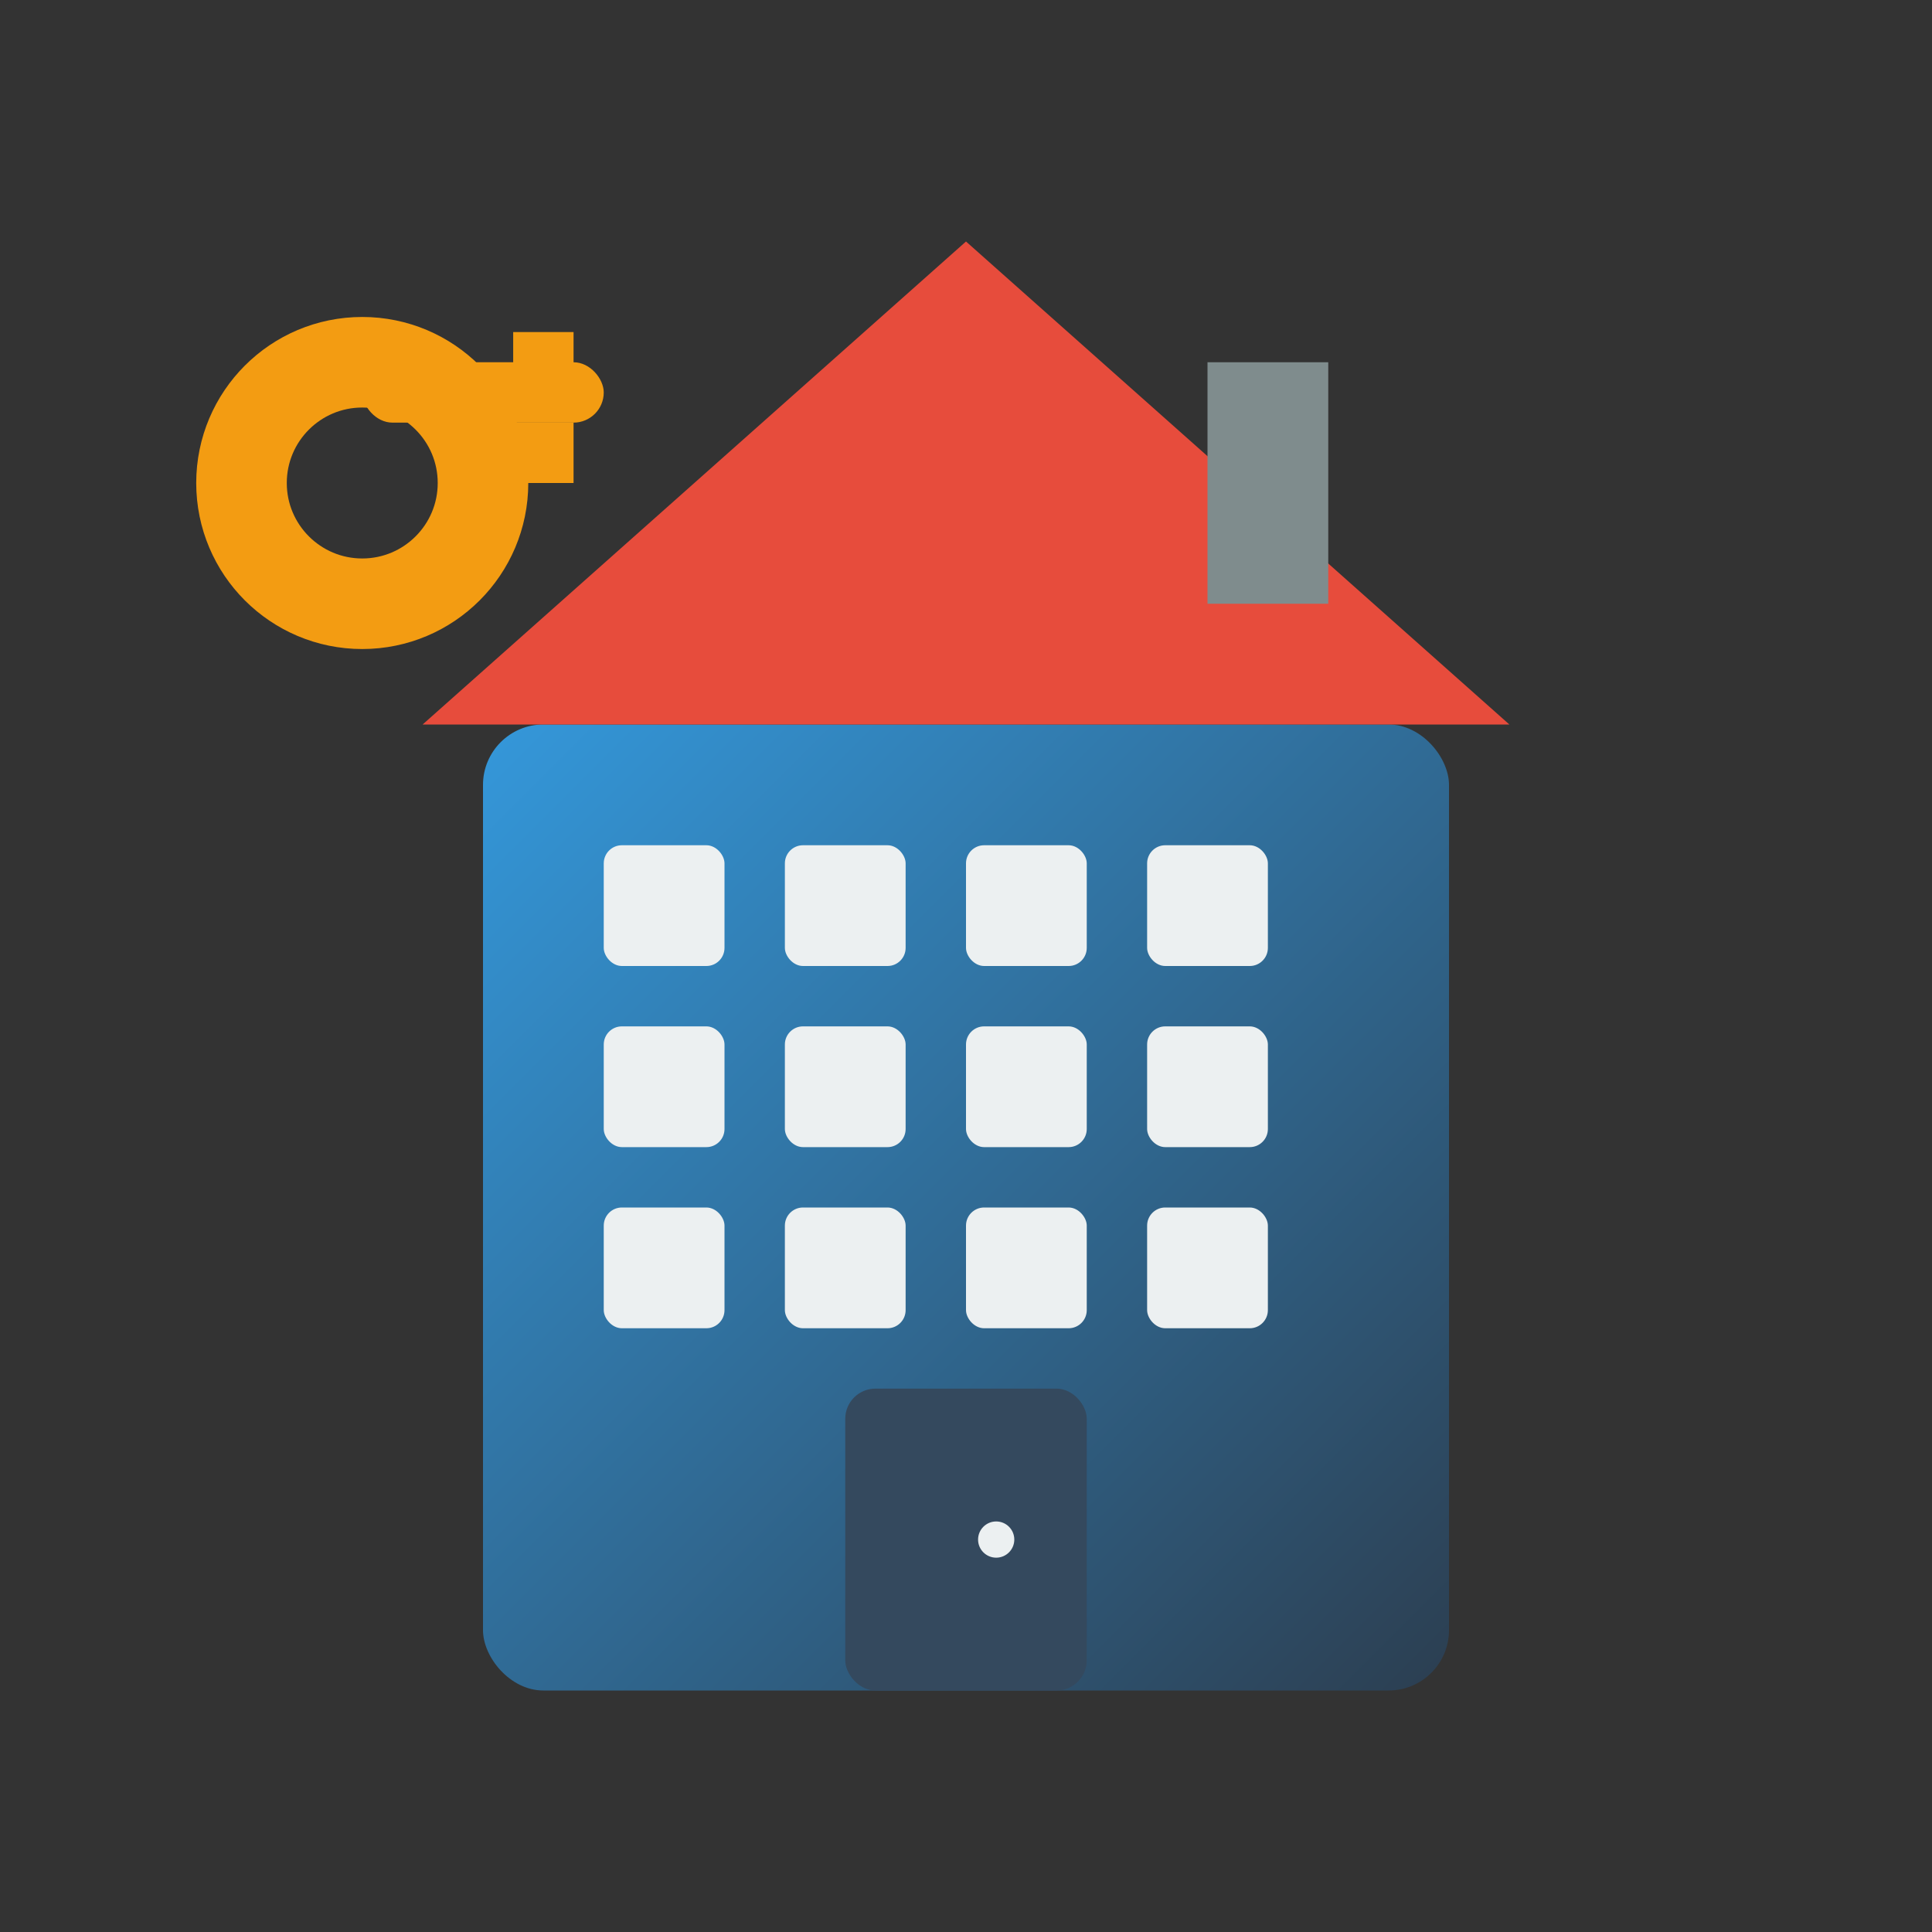 <svg xmlns="http://www.w3.org/2000/svg" viewBox="0 0 32 32" width="32" height="32">
  <rect x="0" y="0" width="32" height="32" fill="#333333" stroke="none"/>
  <defs>
    <linearGradient id="buildingGrad" x1="0%" y1="0%" x2="100%" y2="100%">
      <stop offset="0%" style="stop-color:#3498db;stop-opacity:1" />
      <stop offset="100%" style="stop-color:#2c3e50;stop-opacity:1" />
    </linearGradient>
  </defs>
  
  <!-- Building structure -->
  <rect x="8" y="12" width="16" height="16" fill="url(#buildingGrad)" rx="1"/>
  
  <!-- Windows -->
  <rect x="10" y="14" width="2" height="2" fill="#ecf0f1" rx="0.3"/>
  <rect x="13" y="14" width="2" height="2" fill="#ecf0f1" rx="0.3"/>
  <rect x="16" y="14" width="2" height="2" fill="#ecf0f1" rx="0.3"/>
  <rect x="19" y="14" width="2" height="2" fill="#ecf0f1" rx="0.3"/>
  
  <rect x="10" y="17" width="2" height="2" fill="#ecf0f1" rx="0.3"/>
  <rect x="13" y="17" width="2" height="2" fill="#ecf0f1" rx="0.3"/>
  <rect x="16" y="17" width="2" height="2" fill="#ecf0f1" rx="0.3"/>
  <rect x="19" y="17" width="2" height="2" fill="#ecf0f1" rx="0.3"/>
  
  <rect x="10" y="20" width="2" height="2" fill="#ecf0f1" rx="0.3"/>
  <rect x="13" y="20" width="2" height="2" fill="#ecf0f1" rx="0.3"/>
  <rect x="16" y="20" width="2" height="2" fill="#ecf0f1" rx="0.3"/>
  <rect x="19" y="20" width="2" height="2" fill="#ecf0f1" rx="0.3"/>
  
  <!-- Door -->
  <rect x="14" y="23" width="4" height="5" fill="#34495e" rx="0.5"/>
  <circle cx="16.5" cy="25.5" r="0.3" fill="#ecf0f1"/>
  
  <!-- Roof -->
  <polygon points="7,12 16,4 25,12" fill="#e74c3c"/>
  
  <!-- Chimney -->
  <rect x="20" y="6" width="2" height="4" fill="#7f8c8d"/>
  
  <!-- Key symbol -->
  <circle cx="6" cy="8" r="2" fill="none" stroke="#f39c12" stroke-width="1.5"/>
  <rect x="6" y="6" width="4" height="1" fill="#f39c12" rx="0.5"/>
  <rect x="8.5" y="5.5" width="1" height="1" fill="#f39c12"/>
  <rect x="8.5" y="7" width="1" height="1" fill="#f39c12"/>
</svg>
